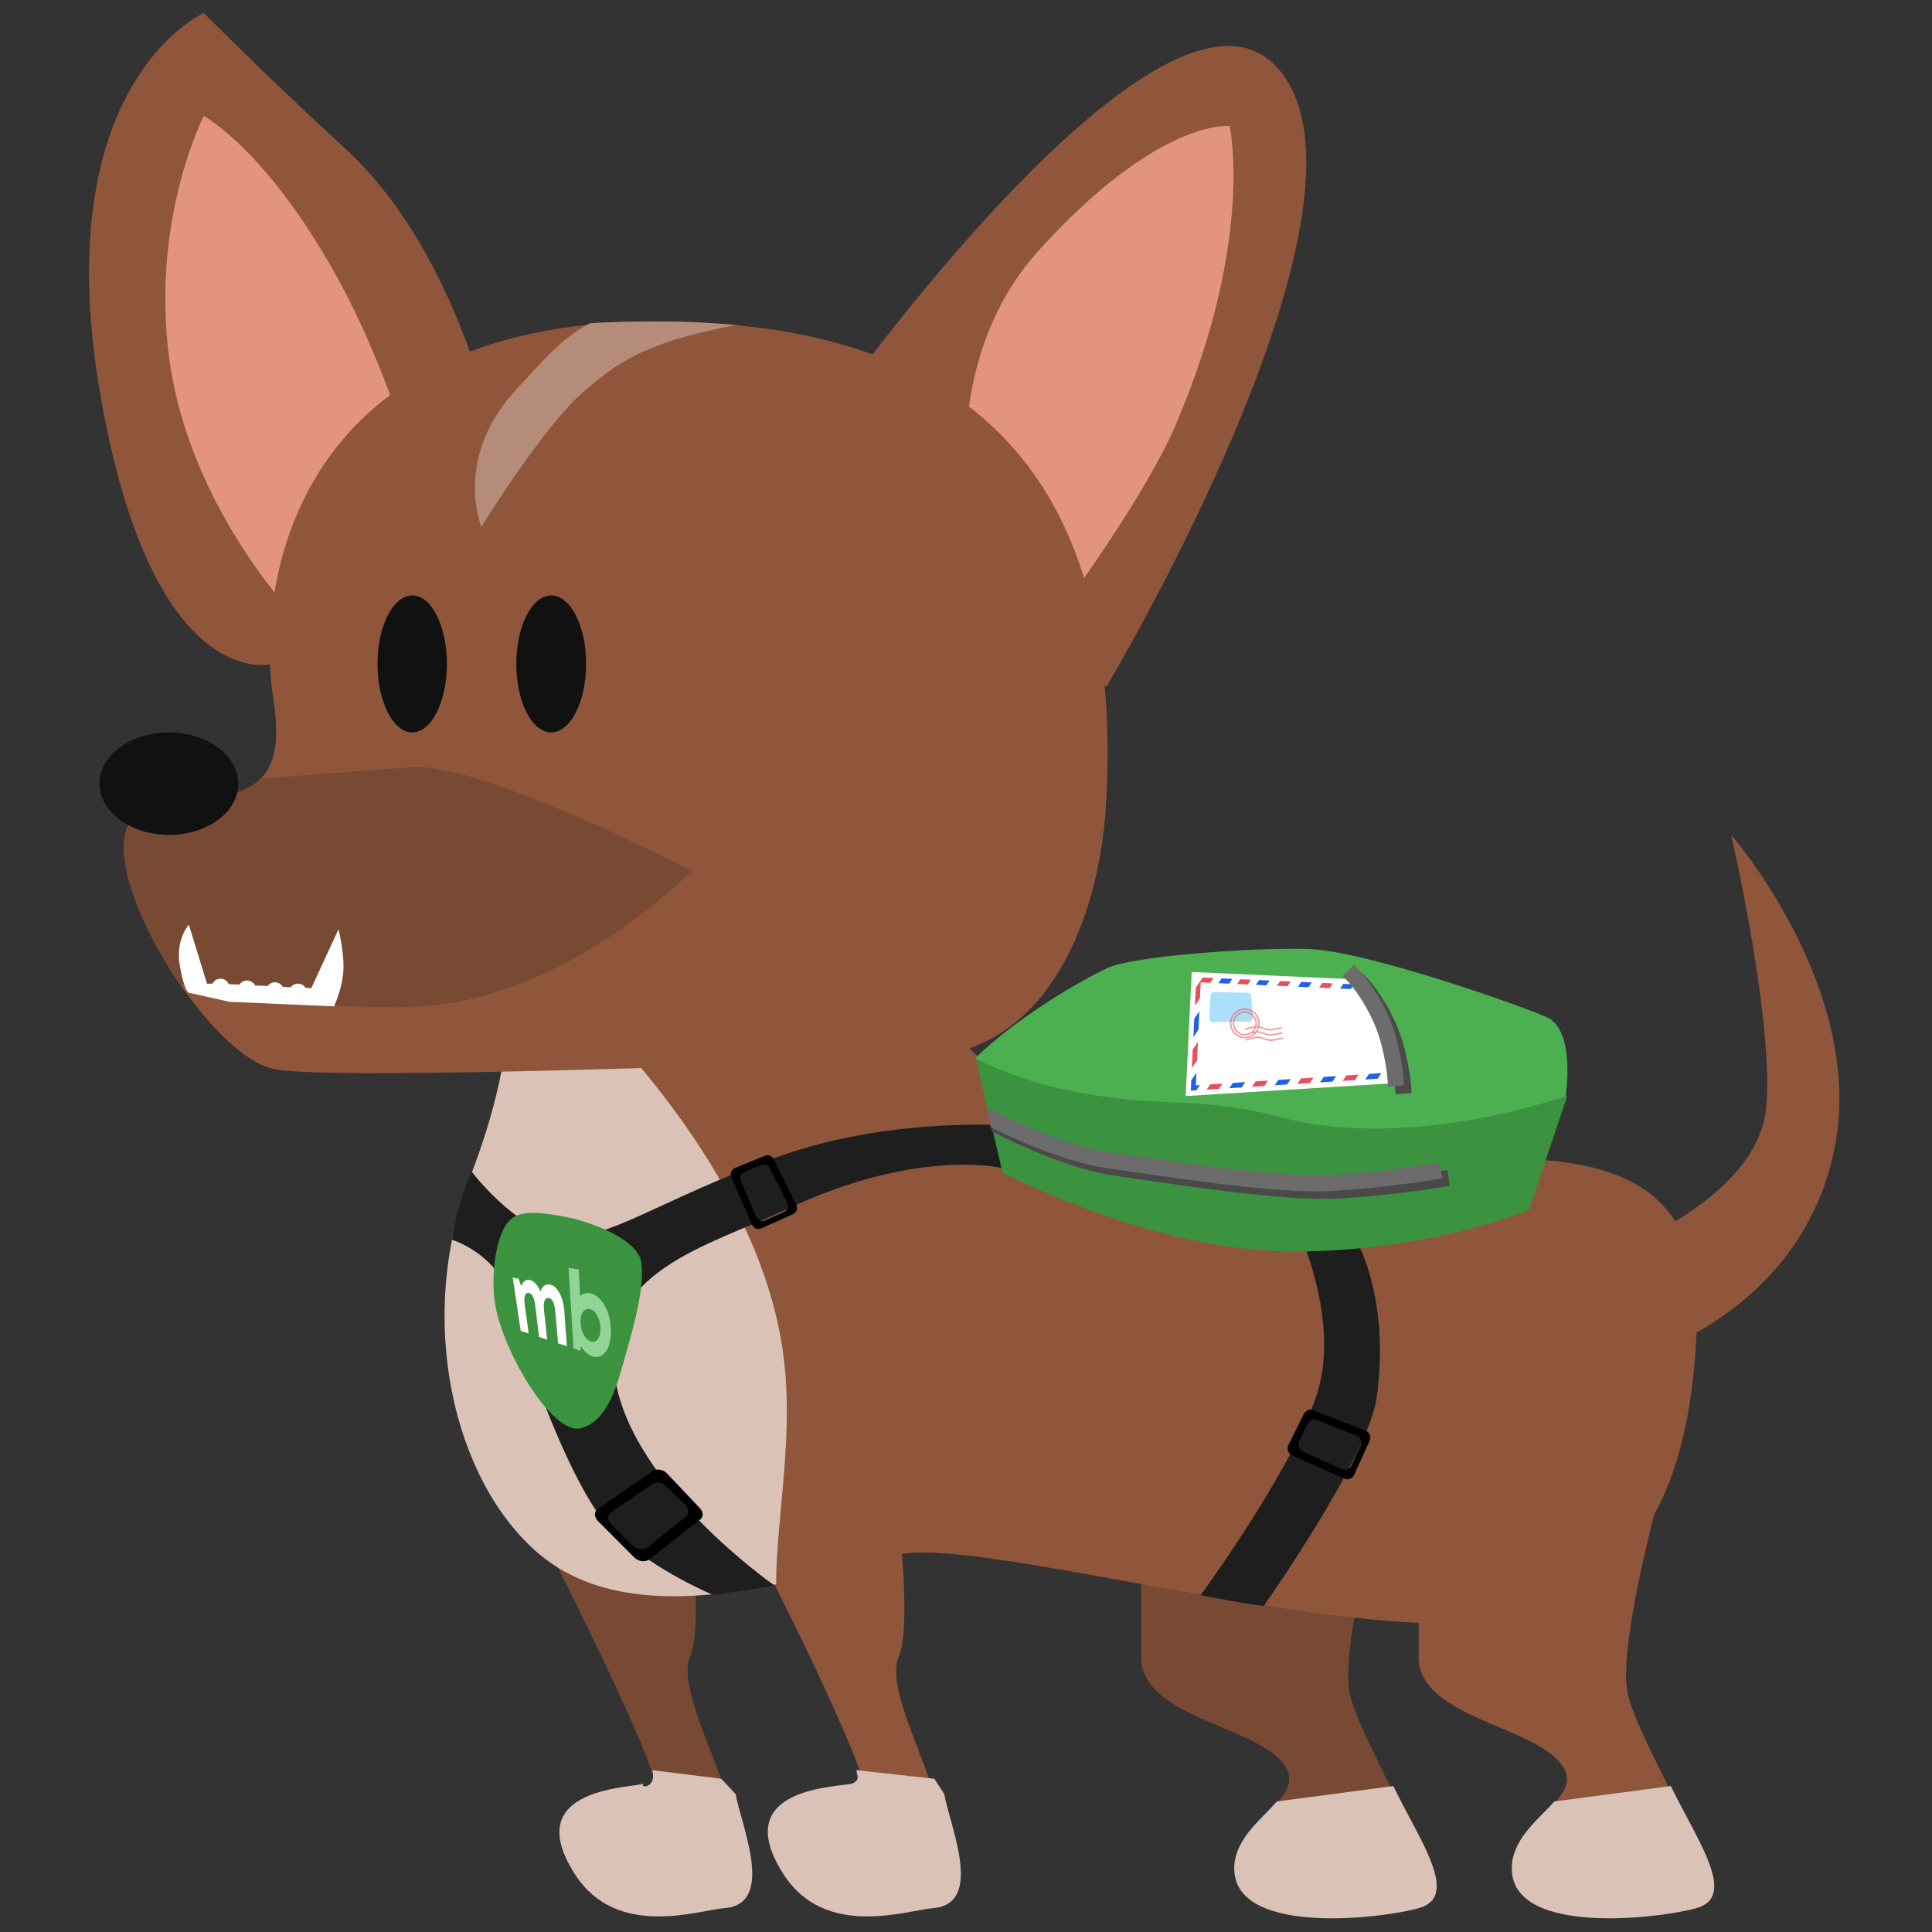 <?xml version="1.0" encoding="UTF-8" standalone="no"?>
<!DOCTYPE svg PUBLIC "-//W3C//DTD SVG 1.1//EN" "http://www.w3.org/Graphics/SVG/1.1/DTD/svg11.dtd">
<svg width="100%" height="100%" viewBox="0 0 512 512" version="1.1" xmlns="http://www.w3.org/2000/svg" xmlns:xlink="http://www.w3.org/1999/xlink" xml:space="preserve" xmlns:serif="http://www.serif.com/" style="fill-rule:evenodd;clip-rule:evenodd;stroke-linejoin:round;stroke-miterlimit:2;">
    <rect x="0" y="0" width="512" height="512" fill="#333333" stroke="none"/>
    <g transform="matrix(0.547,0,0,1,-717.863,-58.929)">
        <g transform="matrix(2.197,0,0,1.202,940.302,16.71)">
            <path d="M290.9,377.8C290.9,377.8 316.7,428.3 313.9,430.7C311,433.1 290.5,433.1 298.6,445.8C306.7,458.5 323,453.8 329.2,453.3C335.4,452.8 330.2,437.3 329.2,430.7C328.2,424.1 318.7,407.1 321.5,400.5C324.4,393.9 321.5,370.3 321.5,370.3L290.9,377.8Z" style="fill:rgb(120,74,52);"/>
        </g>
        <g transform="matrix(2.197,0,0,1.202,940.302,16.71)">
            <path d="M336.8,377.8C336.8,377.8 362.6,428.3 359.8,430.7C356.9,433.1 336.4,433.1 344.5,445.8C352.6,458.5 368.9,453.8 375.1,453.3C381.3,452.8 376.1,437.3 375.1,430.7C374.1,424.1 364.6,407.1 367.5,400.5C370.4,393.9 367.5,370.3 367.5,370.3L336.8,377.8Z" style="fill:rgb(143,86,59);"/>
        </g>
        <g transform="matrix(2.197,0,0,1.202,940.302,16.71)">
            <path d="M535.8,362.7C535.8,362.7 526.2,397.1 528.2,408C530.1,418.9 551.6,451 543.5,453.3C535.4,455.7 503.8,458 505.2,445.8C506.6,433.5 520,430.7 512.8,423.1C505.6,415.5 482.2,413.2 482.2,400.5L482.2,355.2L535.8,362.7Z" style="fill:rgb(143,86,59);"/>
        </g>
        <g transform="matrix(2.197,0,0,1.202,940.302,16.71)">
            <path d="M474.6,362.7C474.6,362.7 465,397.1 466.9,408C468.8,418.9 490.3,451 482.2,453.3C474.1,455.7 442.5,458 443.9,445.8C445.3,433.5 458.7,430.7 451.6,423.1C444.4,415.5 421,413.2 421,400.5L421,355.2L474.6,362.7Z" style="fill:rgb(120,74,52);"/>
        </g>
        <g transform="matrix(2.197,0,0,1.202,940.302,16.71)">
            <path d="M528.2,309.8C528.2,309.8 556.9,298.5 558.8,279.6C560.7,260.7 551.1,219.2 551.1,219.2C551.1,219.2 580.3,252.7 574.1,287.2C567.9,321.7 535.8,332.5 535.8,332.5L528.2,309.8Z" style="fill:rgb(143,86,59);"/>
        </g>
        <g transform="matrix(2.197,0,0,1.202,940.302,16.71)">
            <path d="M313.2,425.4C314.3,429.6 309.9,429.4 311.4,428.3C310,429.4 283.5,428.6 296.1,448.3C305.3,462.7 323.3,456.3 329.2,455.8C340.6,454.9 332.5,436.8 331.6,430.7L328.4,427.3L313.2,425.4Z" style="fill:rgb(219,194,182);"/>
        </g>
        <g transform="matrix(2.197,0,0,1.202,940.302,16.71)">
            <path d="M358.2,425.4C358.4,426.8 359,427.5 357.4,428.3C355.5,429.2 329.5,428.6 342.1,448.3C351.3,462.7 369.3,456.3 375.2,455.8C386.6,454.9 378.5,436.8 377.6,430.7L375.4,427.3L358.2,425.4Z" style="fill:rgb(219,194,182);"/>
        </g>
        <g transform="matrix(2.197,0,0,1.202,940.302,16.71)">
            <path d="M450.9,432.3C448.2,435.6 442.3,439.9 441.6,445.8C439.7,462.4 474.4,458.1 482.3,455.8C491.4,453.2 482.4,440.9 476.6,428.9L450.9,432.3Z" style="fill:rgb(219,194,182);"/>
        </g>
        <g transform="matrix(2.197,0,0,1.202,940.302,16.71)">
            <path d="M512.1,432.3C509.3,435.6 503.5,439.9 502.8,445.8C500.9,462.4 535.6,458.1 543.5,455.8C552.6,453.2 543.6,440.9 537.8,428.9L512.1,432.3Z" style="fill:rgb(219,194,182);"/>
        </g>
        <g transform="matrix(2.197,0,0,1.202,940.302,16.71)">
            <path d="M375.1,257C375.1,257 405.7,299.5 451.7,294.8C497.6,290.1 544.5,280.6 543.6,325C542.6,369.4 526.4,392 490,393C453.6,393.9 383.3,374.1 367.5,377.9C351.7,381.7 310.1,393.9 290.9,377.9C271.8,361.9 263.6,326 275.6,294.8C287.6,263.7 283.2,249.5 283.2,249.5L375.1,257Z" style="fill:rgb(143,86,59);"/>
        </g>
        <g transform="matrix(2.197,0,0,1.202,940.302,16.71)">
            <path d="M291.7,250.3L280.7,249.4C280.7,249.4 285,263.6 273,294.7C261,325.8 269.2,361.7 288.3,377.8C301.8,389.1 321.6,388.4 340.5,384.4C340.5,369.7 344.7,350.6 341.9,332.5C336.8,298.5 310.3,268 291.7,250.3Z" style="fill:rgb(219,194,182);"/>
        </g>
        <g transform="matrix(1.827,0,0,1,-37.708,-0.571)">
            <path d="M864.022,369.986C864.022,369.986 861.658,375.767 860.795,378.761C859.927,381.773 858.814,388.057 858.814,388.057C858.814,388.057 873.212,392.19 876,408.554C877.05,416.114 890.785,455.791 902.096,466C913.407,476.209 928.059,482.164 928.059,482.164C928.059,482.164 931.955,481.708 936.403,481.009C942.104,480.113 944.264,479.616 944.264,479.616C944.264,479.616 906.782,453.618 902.096,425C897.41,396.382 926.493,389.924 947.474,380C982.034,363.652 1004.48,369 1004.48,369L1012,358.035C1012,358.035 977.407,354.524 945.474,366C913.541,377.476 899.32,388.951 887.35,387C875.381,385.049 864.022,369.986 864.022,369.986Z" style="fill:rgb(30,30,30);"/>
        </g>
        <g transform="matrix(1.827,0,0,1,-37.708,-0.571)">
            <path d="M1083,385C1083,385 1093.42,407.022 1089,426C1084.58,444.978 1057.35,482.252 1057.35,482.252C1057.35,482.252 1060.95,482.974 1065.83,483.827C1069.24,484.442 1074.06,485.117 1074.06,485.117C1074.06,485.117 1101.8,445.764 1104,430C1107.61,404.165 1099,389 1099,389L1083,385Z" style="fill:rgb(30,30,30);"/>
        </g>
        <g transform="matrix(2.305,0,0,1.229,-563.025,-72.732)">
            <path d="M1024.35,360C1024.35,360 1056.03,376.973 1085.2,377C1114.37,377.027 1135,368 1135,368L1142.99,343.598C1142.99,343.598 1122.19,326.269 1092,324C1061.81,321.731 1018.8,335.768 1018.8,335.768L1024.35,360Z" style="fill:rgb(59,147,63);"/>
        </g>
        <g transform="matrix(1.827,0,0,1,-37.708,-0.571)">
            <path d="M1001.23,356.275L1002.13,354.589L1004,355.592C1004,355.592 1021.5,364.966 1035.29,366.892C1049.3,368.847 1079.07,373.768 1093.87,372.876C1108.65,371.984 1120.64,369.903 1120.64,369.903L1122.73,369.539L1123.46,373.733L1121.36,374.097C1121.36,374.097 1109.16,376.217 1094.13,377.124C1079.12,378.03 1048.91,373.091 1034.71,371.108C1020.29,369.095 1002,359.346 1002,359.346L1001.94,359.316L1001.23,356.275Z" style="fill:rgb(74,74,74);"/>
        </g>
        <g transform="matrix(1.827,0,0,1,-37.708,-0.571)">
            <path d="M1000.39,352.732L1002,353.592C1002,353.592 1019.5,362.966 1033.29,364.892C1047.3,366.847 1077.07,371.768 1091.87,370.876C1106.65,369.984 1118.64,367.903 1118.64,367.903L1120.73,367.539L1121.46,371.733L1119.36,372.097C1119.36,372.097 1107.16,374.217 1092.13,375.124C1077.12,376.03 1046.91,371.091 1032.71,369.108C1020.92,367.461 1006.52,360.637 1001.68,358.209L1000.39,352.732Z" style="fill:rgb(108,108,108);"/>
        </g>
        <g transform="matrix(1.827,0,0,1,-37.708,-0.571)">
            <path d="M997.479,340C997.479,340 1007.91,344.957 1016,346.987C1045.59,354.413 1053.18,348.893 1079.31,355.732C1113.16,364.593 1154.13,350 1154.13,350C1154.13,350 1156.93,332.45 1149,329C1141.07,325.55 1100.84,311.469 1086,311C1071.16,310.531 1039.22,312.872 1032.53,316.071C1025.83,319.269 1009.32,328.527 997.479,340Z" style="fill:rgb(76,175,80);"/>
        </g>
        <g transform="matrix(2.197,0,0,1.202,940.302,16.71)">
            <path d="M275.6,121.1C275.6,121.1 267.2,87.8 245.6,68C228.5,52.3 214.3,38 214.3,38C214.3,38 179.9,53.1 191.3,121.1C202.8,189.1 229.6,181.5 229.6,181.5L275.6,121.1Z" style="fill:rgb(143,86,59);"/>
        </g>
        <g transform="matrix(2.197,0,0,1.202,940.302,16.71)">
            <path d="M214.3,60.7C214.3,60.7 228.9,68.5 244.9,98.5C254.1,115.7 260.2,136.3 260.2,136.3L237.2,174.1C237.2,174.1 211.2,148.9 206.6,113.7C202.7,83.1 214.3,60.7 214.3,60.7Z" style="fill:rgb(227,148,126);"/>
        </g>
        <g transform="matrix(2.197,0,0,1.202,940.302,16.71)">
            <path d="M352.1,126.2C352.1,126.2 426.8,20.5 451.6,50.7C476.5,80.9 413.3,186.6 413.3,186.6L352.1,126.2Z" style="fill:rgb(143,86,59);"/>
        </g>
        <g transform="matrix(2.197,0,0,1.202,940.302,16.71)">
            <path d="M440.5,62.9C440.5,62.9 446.1,87.8 428.7,128.6C422.4,143.5 405.7,166.4 405.7,166.4L382.7,128.6C382.7,128.6 383.2,107.4 398,90.8C424.7,61.1 440.5,62.9 440.5,62.9Z" style="fill:rgb(227,148,126);"/>
        </g>
        <g transform="matrix(2.197,0,0,1.202,940.302,16.71)">
            <path d="M313.8,106C359.7,106 418.3,120 413.3,211.7C411.9,237.6 400.5,267.1 372.5,268.3C325.6,270.4 240.1,273.2 229.6,270.8C213,267 184.5,217.3 202.3,213.5C220.2,209.7 233.4,212.9 229.6,189C225.8,165.1 233.4,106 313.8,106Z" style="fill:rgb(143,86,59);"/>
        </g>
        <g transform="matrix(2.197,0,0,1.202,940.302,16.71)">
            <path d="M252.6,181.5C252.6,173.2 256,166.4 260.3,166.4C264.5,166.4 267.9,173.2 267.9,181.5C267.9,189.8 264.5,196.6 260.3,196.6C256,196.6 252.6,189.8 252.6,181.5Z" style="fill:rgb(17,17,17);"/>
        </g>
        <g transform="matrix(2.197,0,0,1.202,940.302,16.71)">
            <ellipse cx="290.9" cy="181.5" rx="7.7" ry="15.1" style="fill:rgb(17,17,17);"/>
        </g>
        <g transform="matrix(2.197,0,0,1.202,940.302,16.71)">
            <path d="M226.9,206.8C222.2,211.5 213.1,211.3 202.3,213.6C191.2,216 198.1,236.2 208.9,252C219.9,254.4 238.9,257.7 260.2,257.1C293.7,256.2 321.9,227.1 321.9,227.1C321.9,227.1 275,202.9 260.2,204.3C255.2,204.6 242.1,205.6 226.9,206.8Z" style="fill:rgb(120,74,52);"/>
        </g>
        <g transform="matrix(2.197,0,0,1.202,940.302,16.71)">
            <path d="M191.3,207.9C191.3,201.6 198.2,196.6 206.6,196.6C215,196.6 221.9,201.7 221.9,207.9C221.9,214.2 215,219.2 206.6,219.2C198.2,219.2 191.3,214.1 191.3,207.9Z" style="fill:rgb(17,17,17);"/>
        </g>
        <g transform="matrix(2.197,0,0,1.202,940.302,16.71)">
            <path d="M211,239C211,239 208,242.2 209,248C210,253.8 211,254 211,254L220,256L243,257C243,257 244.5,254 245,250C245.5,246 244,240 244,240L238,253L236.7,252.9C236.4,252.3 235.7,252 235,252C234.4,252 233.8,252.3 233.4,252.8L231.7,252.7C231.4,252.1 230.7,251.7 230,251.7C229.3,251.7 228.7,252 228.4,252.5L225.6,252.4C225.3,251.8 224.6,251.3 223.8,251.3C223.1,251.3 222.5,251.7 222.1,252.2L219.8,252.1C219.5,251.4 218.8,250.9 218,250.9C217.2,250.9 216.6,251.3 216.2,252L215,252L211,239Z" style="fill:white;"/>
        </g>
        <g transform="matrix(2.197,0,0,1.202,940.302,16.71)">
            <path d="M313.8,106C310.1,106 302.8,106.1 299.4,106.4C292.6,110.1 288.8,115 283.1,121.1C269.2,136.2 275.5,151.3 275.5,151.3C275.5,151.3 289.4,128.6 298.5,121.1C304.7,115.9 310.5,110.7 331.6,106.8C325.6,106.2 319.6,106 313.8,106Z" style="fill:rgb(181,140,121);"/>
        </g>
        <g transform="matrix(1.777,0,0,0.979,17.302,9.012)">
            <path d="M1084.3,433.687C1084.76,432.764 1085.85,432.344 1086.81,432.718L1101.13,438.286C1101.65,438.486 1102.06,438.89 1102.26,439.402C1102.47,439.913 1102.45,440.487 1102.22,440.988L1097.94,450.267C1097.48,451.26 1096.31,451.701 1095.31,451.256L1081.03,444.907C1080.53,444.685 1080.14,444.269 1079.96,443.755C1079.77,443.241 1079.81,442.674 1080.05,442.185L1084.3,433.687ZM1085.25,436.435L1082.98,441.223C1082.75,441.709 1082.72,442.266 1082.91,442.771C1083.1,443.275 1083.47,443.683 1083.96,443.904L1094.61,448.696C1095.62,449.146 1096.79,448.706 1097.25,447.709L1099.75,442.288C1099.98,441.786 1099.99,441.209 1099.79,440.697C1099.58,440.184 1099.16,439.781 1098.65,439.583L1087.77,435.424C1086.8,435.051 1085.7,435.491 1085.25,436.435Z"/>
        </g>
        <g transform="matrix(1.205,0.589,-1.104,0.677,855.178,-567.048)">
            <path d="M1084.3,433.687C1084.76,432.764 1085.85,432.344 1086.81,432.718L1101.13,438.286C1101.65,438.486 1102.06,438.89 1102.26,439.402C1102.47,439.913 1102.45,440.487 1102.22,440.988L1097.94,450.267C1097.48,451.26 1096.31,451.701 1095.31,451.256L1081.03,444.907C1080.53,444.685 1080.14,444.269 1079.96,443.755C1079.77,443.241 1079.81,442.674 1080.05,442.185L1084.3,433.687ZM1085.25,436.435L1082.98,441.223C1082.75,441.709 1082.72,442.266 1082.91,442.771C1083.1,443.275 1083.47,443.683 1083.96,443.904L1094.61,448.696C1095.62,449.146 1096.79,448.706 1097.25,447.709L1099.75,442.288C1099.98,441.786 1099.99,441.209 1099.79,440.697C1099.58,440.184 1099.16,439.781 1098.65,439.583L1087.77,435.424C1086.8,435.051 1085.7,435.491 1085.25,436.435Z"/>
        </g>
        <g transform="matrix(-0.842,0.97,-2.288,-0.595,3556.7,-335.105)">
            <path d="M1084.3,433.687C1084.76,432.764 1085.85,432.344 1086.81,432.718L1101.13,438.286C1101.65,438.486 1102.06,438.89 1102.26,439.402C1102.47,439.913 1102.45,440.487 1102.22,440.988L1097.94,450.267C1097.48,451.26 1096.31,451.701 1095.31,451.256L1081.03,444.907C1080.53,444.685 1080.14,444.269 1079.96,443.755C1079.77,443.241 1079.81,442.674 1080.05,442.185L1084.3,433.687ZM1085.25,436.435L1082.98,441.223C1082.75,441.709 1082.72,442.266 1082.91,442.771C1083.1,443.275 1083.47,443.683 1083.96,443.904L1094.61,448.696C1095.62,449.146 1096.79,448.706 1097.25,447.709L1099.75,442.288C1099.98,441.786 1099.99,441.209 1099.79,440.697C1099.58,440.184 1099.16,439.781 1098.65,439.583L1087.77,435.424C1086.8,435.051 1085.7,435.491 1085.25,436.435Z"/>
        </g>
        <g transform="matrix(1.827,0,0,1,-37.708,-0.571)">
            <path d="M874,383C877.02,379.821 883.317,380.951 889,382C894.683,383.049 908.031,387.614 909,394C909.969,400.386 907.115,410.635 905,418C902.885,425.365 900.638,435.908 893,438C885.362,440.092 871.229,416.237 870,403.285C869.24,395.275 870.833,386.333 874,383Z" style="fill:rgb(59,147,63);"/>
        </g>
        <g transform="matrix(1.408,0.073,-0.245,1.408,-716.061,-281.088)">
            <clipPath id="_clip1">
                <path d="M1962.54,323.139C1962.54,323.139 1971.57,327.081 1974.41,331.664C1977.25,336.247 1980.24,342.825 1980.24,342.825L1931.26,359.649L1899.6,356.62L1892.53,338.358L1902.99,323.918L1962.54,323.139Z"/>
            </clipPath>
            <g clip-path="url(#_clip1)">
                <g transform="matrix(1.042,0.106,-0.353,1.042,32.105,-221.762)">
                    <g transform="matrix(1.827,0,0,1,-37.708,-0.571)">
                        <path d="M1102.14,323L1067,331.341L1072,352.732L1108,340L1102.14,323Z" style="fill:white;"/>
                    </g>
                    <g>
                        <g transform="matrix(1.827,0,0,1,-37.708,-0.571)">
                            <path d="M1072.08,331.948L1072.4,330.977L1074.25,330.537L1073.94,331.506L1072.08,331.948Z" style="fill:rgb(31,95,234);"/>
                        </g>
                        <g transform="matrix(1.827,0,0,1,-37.708,-0.571)">
                            <path d="M1078.55,330.407L1078.87,329.439L1080.66,329.013L1080.36,329.979L1078.55,330.407Z" style="fill:rgb(31,95,234);"/>
                        </g>
                        <g transform="matrix(1.827,0,0,1,-37.708,-0.571)">
                            <path d="M1085.81,328.681L1086.12,327.717L1087.93,327.286L1087.63,328.248L1085.81,328.681Z" style="fill:rgb(31,95,234);"/>
                        </g>
                        <g transform="matrix(1.827,0,0,1,-37.708,-0.571)">
                            <path d="M1093.06,326.954L1093.38,325.994L1095.2,325.56L1094.9,326.517L1093.06,326.954Z" style="fill:rgb(31,95,234);"/>
                        </g>
                        <g transform="matrix(1.827,0,0,1,-37.708,-0.571)">
                            <path d="M1100.32,325.228L1100.63,324.271L1102.38,323.855L1102.43,323.984L1101.72,326.178L1101.25,325.005L1100.32,325.228Z" style="fill:rgb(31,95,234);"/>
                        </g>
                        <g transform="matrix(1.827,0,0,1,-37.708,-0.571)">
                            <path d="M1104.44,332.979L1105.02,331.22L1105.95,333.813L1105.43,335.44L1104.44,332.979Z" style="fill:rgb(31,95,234);"/>
                        </g>
                        <g transform="matrix(1.827,0,0,1,-37.708,-0.571)">
                            <path d="M1104.18,339.32L1103.82,340.447L1101.75,341.185L1102.12,340.059L1104.18,339.32Z" style="fill:rgb(31,95,234);"/>
                        </g>
                        <g transform="matrix(1.827,0,0,1,-37.708,-0.571)">
                            <path d="M1096.63,342.024L1096.28,343.136L1094.19,343.878L1094.56,342.768L1096.63,342.024Z" style="fill:rgb(31,95,234);"/>
                        </g>
                        <g transform="matrix(1.827,0,0,1,-37.708,-0.571)">
                            <path d="M1089.05,344.743L1088.69,345.838L1086.62,346.577L1086.98,345.484L1089.05,344.743Z" style="fill:rgb(31,95,234);"/>
                        </g>
                        <g transform="matrix(1.827,0,0,1,-37.708,-0.571)">
                            <path d="M1081.46,347.463L1081.11,348.541L1079.05,349.277L1079.4,348.199L1081.46,347.463Z" style="fill:rgb(31,95,234);"/>
                        </g>
                        <g transform="matrix(1.827,0,0,1,-37.708,-0.571)">
                            <path d="M1073.87,350.182L1073.53,351.244L1072.61,351.571L1072.19,349.786L1072.7,348.235L1073.22,350.415L1073.87,350.182Z" style="fill:rgb(31,95,234);"/>
                        </g>
                        <g transform="matrix(1.827,0,0,1,-37.708,-0.571)">
                            <path d="M1070.95,340.803L1070.46,342.352L1069.71,339.164L1070.21,337.644L1070.95,340.803Z" style="fill:rgb(31,95,234);"/>
                        </g>
                    </g>
                    <g transform="matrix(1.827,0,0,1,-39.209,-0.766)">
                        <path d="M1072.63,333.836C1072.28,333.927 1072.07,334.282 1072.15,334.635C1072.38,335.617 1072.83,337.5 1073.06,338.514C1073.11,338.693 1073.22,338.847 1073.38,338.939C1073.54,339.031 1073.73,339.053 1073.9,339.001C1075.32,338.578 1078.58,337.604 1080.01,337.179C1080.18,337.126 1080.33,337.002 1080.41,336.836C1080.5,336.67 1080.51,336.478 1080.44,336.305C1080.08,335.359 1079.44,333.649 1079.11,332.767C1078.99,332.447 1078.64,332.27 1078.31,332.356C1077.03,332.69 1073.96,333.49 1072.63,333.836Z" style="fill:rgb(172,223,250);"/>
                    </g>
                    <g>
                        <g transform="matrix(1.827,0,0,1,-37.708,-0.571)">
                            <path d="M1069.19,336.945L1068.46,333.826L1069.14,331.75L1071,331.309L1070.69,332.279L1069.04,332.672L1069.68,335.413L1069.19,336.945Z" style="fill:rgb(230,80,93);"/>
                        </g>
                        <g transform="matrix(1.827,0,0,1,-37.708,-0.571)">
                            <path d="M1075.32,331.178L1075.63,330.208L1077.46,329.775L1077.15,330.742L1075.32,331.178Z" style="fill:rgb(230,80,93);"/>
                        </g>
                        <g transform="matrix(1.827,0,0,1,-37.708,-0.571)">
                            <path d="M1082.18,329.544L1082.5,328.578L1084.3,328.15L1083.99,329.113L1082.18,329.544Z" style="fill:rgb(230,80,93);"/>
                        </g>
                        <g transform="matrix(1.827,0,0,1,-37.708,-0.571)">
                            <path d="M1089.43,327.818L1089.75,326.855L1091.57,326.423L1091.26,327.383L1089.43,327.818Z" style="fill:rgb(230,80,93);"/>
                        </g>
                        <g transform="matrix(1.827,0,0,1,-37.708,-0.571)">
                            <path d="M1096.69,326.091L1097,325.133L1098.84,324.696L1098.53,325.652L1096.69,326.091Z" style="fill:rgb(230,80,93);"/>
                        </g>
                        <g transform="matrix(1.827,0,0,1,-37.708,-0.571)">
                            <path d="M1102.61,328.387L1103.28,326.351L1104.18,328.872L1103.57,330.783L1102.61,328.387Z" style="fill:rgb(230,80,93);"/>
                        </g>
                        <g transform="matrix(1.827,0,0,1,-37.708,-0.571)">
                            <path d="M1106.28,337.571L1106.77,336.09L1107.72,338.755L1107.61,339.096L1105.54,339.836L1105.91,338.701L1106.63,338.443L1106.28,337.571Z" style="fill:rgb(230,80,93);"/>
                        </g>
                        <g transform="matrix(1.827,0,0,1,-37.708,-0.571)">
                            <path d="M1100.39,340.679L1100.03,341.799L1097.96,342.535L1098.33,341.417L1100.39,340.679Z" style="fill:rgb(230,80,93);"/>
                        </g>
                        <g transform="matrix(1.827,0,0,1,-37.708,-0.571)">
                            <path d="M1092.84,343.384L1092.49,344.487L1090.41,345.228L1090.77,344.126L1092.84,343.384Z" style="fill:rgb(230,80,93);"/>
                        </g>
                        <g transform="matrix(1.827,0,0,1,-37.708,-0.571)">
                            <path d="M1085.25,346.103L1084.9,347.19L1082.83,347.927L1083.19,346.841L1085.25,346.103Z" style="fill:rgb(230,80,93);"/>
                        </g>
                        <g transform="matrix(1.827,0,0,1,-37.708,-0.571)">
                            <path d="M1077.66,348.822L1077.32,349.893L1075.26,350.626L1075.61,349.557L1077.66,348.822Z" style="fill:rgb(230,80,93);"/>
                        </g>
                        <g transform="matrix(1.827,0,0,1,-37.708,-0.571)">
                            <path d="M1072.21,346.128L1071.7,347.693L1070.95,344.475L1071.46,342.94L1072.21,346.128Z" style="fill:rgb(230,80,93);"/>
                        </g>
                    </g>
                    <g transform="matrix(1.827,0,0,1,-37.708,-0.571)">
                        <path d="M1080.97,338.522C1080.57,339.465 1079.63,340.127 1078.55,340.127C1077.1,340.127 1075.92,338.95 1075.92,337.5C1075.92,336.05 1077.1,334.873 1078.55,334.873C1079.93,334.873 1081.06,335.94 1081.16,337.293C1081.4,337.28 1081.66,337.291 1081.92,337.302C1082.36,337.321 1082.79,337.342 1083.12,337.232C1083.77,337.016 1084.86,336.365 1084.86,336.365L1084.97,336.3L1085.1,336.518L1084.99,336.583C1084.99,336.583 1083.87,337.251 1083.2,337.473C1082.85,337.592 1082.38,337.576 1081.91,337.555C1081.66,337.544 1081.4,337.532 1081.17,337.545C1081.17,337.779 1081.13,338.005 1081.07,338.221C1081.41,338.137 1081.83,338.153 1082.25,338.171C1082.68,338.19 1083.12,338.212 1083.45,338.101C1084.1,337.885 1085.18,337.234 1085.18,337.234L1085.29,337.169L1085.42,337.387L1085.32,337.452C1085.32,337.452 1084.2,338.12 1083.53,338.342C1083.17,338.461 1082.71,338.445 1082.24,338.425C1081.81,338.406 1081.38,338.383 1081.05,338.49C1081.03,338.5 1081,338.51 1080.97,338.522ZM1080.91,337.318C1080.82,336.093 1079.8,335.127 1078.55,335.127C1077.24,335.127 1076.17,336.19 1076.17,337.5C1076.17,338.81 1077.24,339.873 1078.55,339.873C1079.42,339.873 1080.19,339.396 1080.6,338.686C1080.43,338.772 1080.25,338.872 1080.08,338.97C1079.7,339.375 1079.15,339.628 1078.55,339.628C1077.37,339.628 1076.42,338.675 1076.42,337.5C1076.42,336.325 1077.37,335.372 1078.55,335.372C1079.68,335.372 1080.6,336.257 1080.67,337.372C1080.75,337.349 1080.83,337.331 1080.91,337.318ZM1080.77,338.328C1080.86,338.092 1080.91,337.838 1080.92,337.574C1080.85,337.585 1080.79,337.601 1080.73,337.621C1080.71,337.627 1080.69,337.634 1080.67,337.641C1080.65,337.946 1080.57,338.234 1080.43,338.49C1080.55,338.43 1080.66,338.374 1080.77,338.328ZM1080.42,337.468C1080.4,336.448 1079.57,335.626 1078.55,335.626C1077.51,335.626 1076.67,336.466 1076.67,337.5C1076.67,338.534 1077.51,339.374 1078.55,339.374C1078.74,339.374 1078.92,339.345 1079.1,339.291L1079.18,339.238C1079.18,339.238 1079.51,339.014 1079.92,338.773C1080.18,338.498 1080.35,338.145 1080.4,337.754C1079.79,338.045 1078.99,338.579 1078.99,338.579L1078.89,338.65L1078.75,338.439L1078.85,338.369C1078.85,338.369 1079.77,337.753 1080.42,337.468ZM1079.65,340.317L1079.54,340.388L1079.4,340.178L1079.51,340.107C1079.51,340.107 1080.66,339.332 1081.3,339.119C1081.65,339.003 1082.11,339.02 1082.58,339.04C1083.01,339.059 1083.45,339.081 1083.78,338.97C1084.43,338.754 1085.51,338.103 1085.51,338.103L1085.62,338.038L1085.75,338.256L1085.64,338.321C1085.64,338.321 1084.53,338.989 1083.86,339.211C1083.5,339.33 1083.04,339.314 1082.57,339.294C1082.14,339.275 1081.7,339.252 1081.38,339.359C1080.76,339.565 1079.65,340.317 1079.65,340.317Z" style="fill:rgb(237,88,101);fill-opacity:0.62;"/>
                    </g>
                </g>
            </g>
        </g>
        <g transform="matrix(1.827,0,0,1,-50.499,-0.366)">
            <path d="M1105.48,321.485L1103.99,319.961L1107.04,316.991L1108.52,318.515C1108.52,318.515 1112.4,322.46 1115.93,330.109C1119.43,337.689 1120.12,346.841 1120.12,346.841L1120.28,348.963L1116.04,349.281L1115.88,347.159C1115.88,347.159 1115.26,338.807 1112.07,331.891C1108.91,325.044 1105.48,321.485 1105.48,321.485Z" style="fill:rgb(74,74,74);"/>
        </g>
        <g transform="matrix(1.827,0,0,1,-54.154,-2.366)">
            <path d="M1105.48,321.485L1103.99,319.961L1107.04,316.991L1108.52,318.515C1108.52,318.515 1112.4,322.46 1115.93,330.109C1119.43,337.689 1120.12,346.841 1120.12,346.841L1120.28,348.963L1116.04,349.281L1115.88,347.159C1115.88,347.159 1115.26,338.807 1112.07,331.891C1108.91,325.044 1105.48,321.485 1105.48,321.485Z" style="fill:rgb(108,108,108);"/>
        </g>
        <g transform="matrix(1.827,0,0,1,-37.708,-3.165)">
            <g transform="matrix(0.171,0,0,0.171,833.653,383.594)">
                <g>
                    <path d="M299.309,110.669C298.284,110.439 297.229,110.33 296.179,110.374C290.011,110.636 286.107,116.076 284.331,121.461C282.371,116.643 279.703,111.937 275.93,108.301C273.653,106.107 270.898,104.288 267.78,103.587C266.886,103.386 265.967,103.294 265.052,103.337C259.611,103.592 256.177,108.49 254.55,113.202C253.219,109.392 251.884,105.583 250.545,101.775C247.466,101.074 244.387,100.372 241.309,99.67C245.447,127.251 249.585,154.833 253.723,182.414C257.831,183.783 261.94,185.152 266.049,186.521C264.031,171.814 262.016,157.106 260.004,142.398C259.83,141.123 259.686,139.844 259.583,138.561C259.505,137.586 259.452,136.609 259.43,135.631C259.413,134.83 259.417,134.028 259.451,133.227C259.479,132.576 259.526,131.926 259.599,131.278C259.95,128.179 261.097,123.788 264.897,123.579C265.526,123.545 266.157,123.628 266.766,123.781C271.06,124.859 273.15,129.798 274.327,133.599C274.582,134.421 274.807,135.253 275.01,136.089C275.269,137.158 275.49,138.235 275.683,139.317C275.926,140.677 276.123,142.045 276.287,143.417C278.217,159.568 280.152,175.719 282.095,191.868C286.299,193.269 290.502,194.669 294.705,196.069C293.086,180.926 291.475,165.782 289.87,150.637C289.731,149.328 289.625,148.015 289.562,146.699C289.514,145.697 289.492,144.694 289.503,143.69C289.513,142.866 289.546,142.042 289.61,141.22C289.662,140.551 289.734,139.882 289.834,139.218C290.325,135.938 291.727,131.513 295.695,131.315C296.358,131.282 297.022,131.369 297.664,131.53C302.177,132.661 304.35,137.699 305.518,141.733C305.764,142.583 305.978,143.442 306.166,144.307C306.407,145.41 306.606,146.522 306.774,147.639C306.985,149.042 307.147,150.452 307.27,151.866C308.726,168.485 310.191,185.103 311.666,201.72C316.21,203.234 320.754,204.747 325.298,206.261C323.951,188.087 322.616,169.913 321.292,151.738C320.501,140.873 317.872,129.397 311.649,120.278C308.699,115.957 304.581,111.852 299.309,110.669Z" style="fill:white;fill-rule:nonzero;"/>
                    <path d="M361.535,124.194C355.773,122.908 350.029,124.499 345.759,128.575C345.128,114.881 344.501,101.186 343.879,87.491C338.548,86.497 333.217,85.503 327.886,84.508C330.41,126.24 332.977,167.97 335.605,209.696C339.084,210.854 342.563,212.013 346.043,213.172C346.486,210.977 346.931,208.782 347.377,206.587C351.462,213.052 357.126,219.253 364.562,221.752C366.595,222.435 368.724,222.855 370.872,222.879C372.259,222.894 373.648,222.741 374.995,222.409C383.993,220.191 388.839,210.912 391.147,202.682C391.585,201.12 391.952,199.538 392.257,197.945C392.662,195.833 392.96,193.702 393.169,191.562C393.44,188.793 393.562,186.01 393.562,183.228C393.562,179.237 393.31,175.245 392.8,171.287C392.388,168.087 391.806,164.909 391.045,161.774C390.41,159.156 389.649,156.568 388.753,154.027C388.025,151.962 387.208,149.928 386.294,147.938C381.504,137.515 373.324,126.824 361.535,124.194ZM362.638,199.027C358.904,197.872 355.897,195.062 353.645,191.956C349.098,185.686 346.95,177.721 346.582,170.061C346.516,168.667 346.509,167.269 346.574,165.875C346.629,164.684 346.737,163.494 346.909,162.314C347.769,156.399 350.783,148.753 357.737,148.279C358.836,148.204 359.942,148.327 361.009,148.594C367.94,150.333 372.338,157.318 374.671,163.589C375.146,164.868 375.555,166.17 375.903,167.489C376.349,169.178 376.693,170.894 376.942,172.624C377.232,174.639 377.393,176.673 377.426,178.708C377.449,180.123 377.41,181.539 377.296,182.949C377.207,184.046 377.072,185.139 376.883,186.223C375.886,191.937 372.771,199.372 365.955,199.52C364.831,199.544 363.71,199.357 362.638,199.025L362.638,199.027Z" style="fill:rgb(146,212,149);fill-rule:nonzero;"/>
                </g>
            </g>
        </g>
    </g>
</svg>
